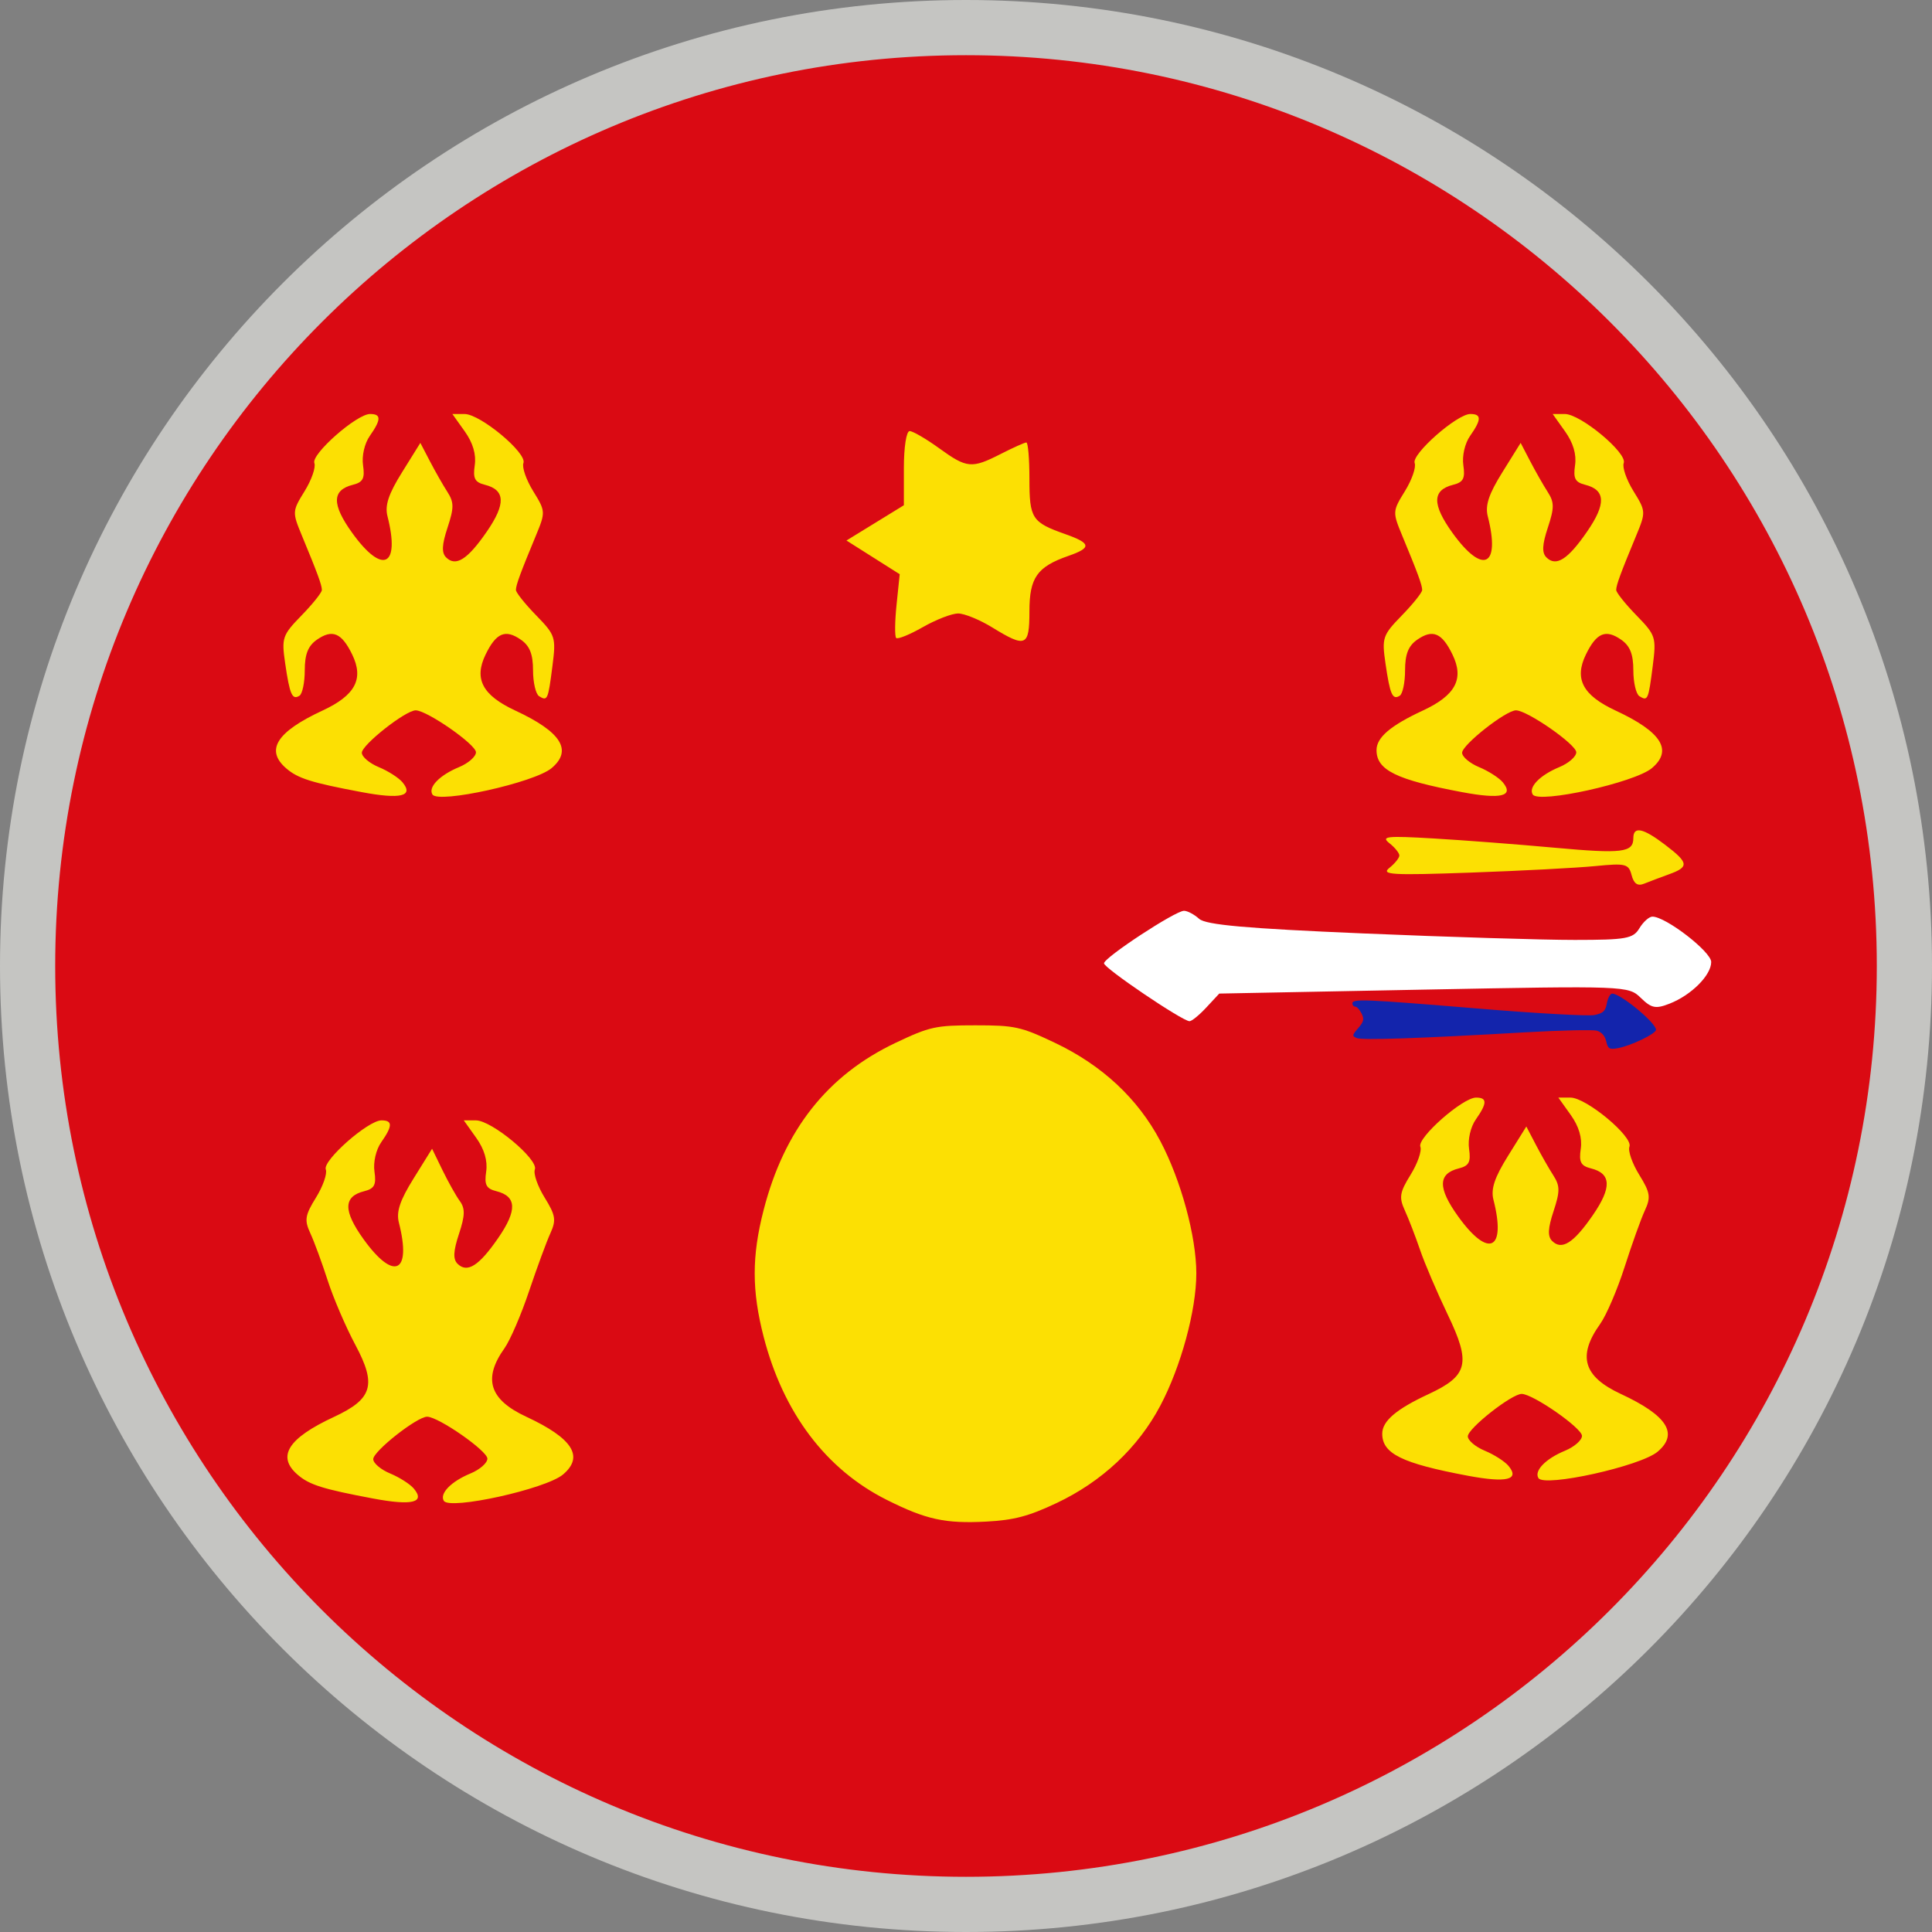 <?xml version="1.0" encoding="UTF-8"?>
<svg width="70px" height="70px" viewBox="0 0 70 70" version="1.1" xmlns="http://www.w3.org/2000/svg" xmlns:xlink="http://www.w3.org/1999/xlink">
    <rect x="0" y="0" width="70" height="70" fill="#808080" stroke="none"/>
    <!-- Generator: Sketch 63.1 (92452) - https://sketch.com -->
    <title>web/svg/ic_flag_hmn</title>
    <desc>Created with Sketch.</desc>
    <g id="Symbols" stroke="none" stroke-width="1" fill="none" fill-rule="evenodd">
        <g id="lang/F-G-H-I/Hmong-hmn">
            <g id="hmn">
                <g id="flag-Hmong" transform="translate(1, 1)">
                    <circle id="bg" fill="#DA0A13" cx="34" cy="34" r="34"></circle>
                    <path d="M42.709,35.501 L43.176,34.999 L50.585,34.856 C57.918,34.715 57.999,34.718 58.448,35.154 C58.835,35.531 58.988,35.562 59.492,35.364 C60.281,35.055 61,34.335 61,33.855 C61,33.482 59.353,32.211 58.87,32.211 C58.751,32.211 58.539,32.4 58.399,32.632 C58.172,33.009 57.923,33.054 56.058,33.055 C54.911,33.056 51.451,32.95 48.37,32.819 C44.16,32.641 42.689,32.51 42.447,32.291 C42.27,32.131 42.023,32 41.899,32 C41.582,32 39,33.695 39,33.903 C39,34.076 41.834,35.994 42.098,36 C42.178,36.002 42.453,35.777 42.709,35.501 L42.709,35.501 Z" id="path3273" fill="#FFFFFF" fill-rule="nonzero"></path>
                    <path d="M37.281,53.459 C38.926,52.682 40.236,51.453 41.041,49.929 C41.789,48.515 42.345,46.472 42.345,45.137 C42.345,43.802 41.789,41.758 41.041,40.344 C40.227,38.803 38.929,37.594 37.223,36.784 C35.987,36.197 35.769,36.149 34.336,36.149 C32.903,36.149 32.685,36.197 31.448,36.784 C28.979,37.956 27.414,39.939 26.667,42.844 C26.237,44.514 26.237,45.759 26.667,47.429 C27.375,50.184 28.923,52.237 31.123,53.34 C32.553,54.058 33.246,54.209 34.738,54.13 C35.737,54.077 36.269,53.937 37.281,53.459 Z M16.243,39.593 C16.816,39.593 18.517,41.011 18.379,41.372 C18.32,41.523 18.48,41.981 18.733,42.39 C19.129,43.03 19.158,43.208 18.942,43.682 C18.803,43.985 18.456,44.93 18.169,45.782 C17.883,46.635 17.481,47.566 17.277,47.852 C16.492,48.953 16.732,49.71 18.062,50.328 C19.749,51.112 20.171,51.774 19.398,52.425 C18.775,52.95 15.292,53.72 15.081,53.379 C14.918,53.115 15.342,52.678 16.045,52.387 C16.383,52.248 16.659,52.006 16.659,51.849 C16.659,51.567 14.893,50.337 14.477,50.33 C14.119,50.324 12.523,51.579 12.523,51.867 C12.523,52.014 12.799,52.248 13.137,52.387 C13.474,52.527 13.861,52.774 13.996,52.937 C14.416,53.441 13.931,53.559 12.523,53.295 C10.694,52.951 10.207,52.798 9.784,52.432 C9.018,51.771 9.432,51.113 11.099,50.338 C12.5,49.687 12.651,49.179 11.875,47.727 C11.529,47.08 11.078,46.03 10.873,45.394 C10.668,44.758 10.385,43.989 10.245,43.685 C10.023,43.206 10.05,43.034 10.449,42.39 C10.702,41.981 10.862,41.523 10.804,41.372 C10.681,41.052 12.336,39.593 12.821,39.593 C13.231,39.593 13.228,39.793 12.812,40.387 C12.622,40.658 12.518,41.112 12.568,41.452 C12.638,41.929 12.565,42.067 12.198,42.159 C11.437,42.349 11.43,42.866 12.173,43.9 C13.276,45.432 13.92,45.128 13.452,43.297 C13.352,42.906 13.49,42.492 13.987,41.695 L13.987,41.695 L14.655,40.621 L15.032,41.397 C15.24,41.824 15.522,42.328 15.66,42.516 C15.857,42.787 15.85,43.04 15.629,43.709 C15.424,44.329 15.41,44.621 15.576,44.787 C15.927,45.137 16.353,44.868 17.052,43.854 C17.744,42.85 17.723,42.344 16.984,42.159 C16.616,42.067 16.544,41.929 16.615,41.449 C16.672,41.059 16.548,40.637 16.253,40.224 L16.253,40.224 L15.804,39.593 Z M15.83,14 C16.402,14 18.104,15.417 17.965,15.778 C17.907,15.93 18.066,16.387 18.318,16.795 C18.767,17.52 18.769,17.555 18.419,18.4 C17.849,19.774 17.693,20.2 17.693,20.376 C17.693,20.467 18.022,20.88 18.424,21.293 C19.126,22.015 19.149,22.087 19.016,23.131 C18.858,24.363 18.837,24.412 18.533,24.225 C18.412,24.15 18.313,23.728 18.313,23.287 C18.313,22.705 18.193,22.402 17.876,22.18 C17.312,21.786 16.977,21.926 16.593,22.717 C16.166,23.599 16.48,24.192 17.67,24.745 C19.334,25.518 19.754,26.184 18.985,26.831 C18.362,27.356 14.879,28.126 14.668,27.786 C14.504,27.521 14.928,27.085 15.632,26.794 C15.969,26.654 16.245,26.412 16.245,26.256 C16.245,25.974 14.479,24.744 14.063,24.737 C13.705,24.73 12.11,25.985 12.11,26.274 C12.11,26.42 12.386,26.654 12.723,26.794 C13.061,26.933 13.448,27.181 13.583,27.344 C14.002,27.848 13.518,27.966 12.11,27.701 C10.28,27.358 9.793,27.204 9.37,26.839 C8.605,26.178 9.018,25.519 10.685,24.745 C11.875,24.192 12.189,23.599 11.762,22.717 C11.378,21.926 11.043,21.786 10.479,22.18 C10.162,22.402 10.042,22.705 10.042,23.287 C10.042,23.728 9.955,24.143 9.85,24.208 C9.586,24.371 9.498,24.17 9.332,23.032 C9.198,22.108 9.23,22.013 9.926,21.298 C10.331,20.882 10.662,20.467 10.662,20.376 C10.662,20.2 10.506,19.774 9.936,18.4 C9.586,17.555 9.588,17.52 10.037,16.795 C10.289,16.387 10.448,15.93 10.39,15.778 C10.267,15.459 11.923,14 12.408,14 C12.817,14 12.815,14.2 12.399,14.794 C12.208,15.065 12.104,15.518 12.154,15.858 C12.224,16.335 12.152,16.473 11.785,16.565 C11.024,16.756 11.016,17.273 11.76,18.306 C12.862,19.838 13.506,19.535 13.039,17.704 C12.939,17.313 13.076,16.9 13.567,16.112 L13.567,16.112 L14.23,15.047 L14.576,15.71 C14.766,16.075 15.05,16.575 15.209,16.821 C15.452,17.199 15.453,17.397 15.215,18.117 C15.01,18.736 14.996,19.028 15.162,19.194 C15.513,19.544 15.94,19.275 16.639,18.26 C17.33,17.257 17.31,16.751 16.57,16.565 C16.202,16.473 16.131,16.335 16.201,15.856 C16.259,15.465 16.134,15.043 15.839,14.63 L15.839,14.63 L15.39,14 Z M55.902,38.768 C56.474,38.768 58.176,40.185 58.038,40.546 C57.979,40.697 58.139,41.156 58.392,41.564 C58.791,42.209 58.818,42.38 58.596,42.859 C58.455,43.163 58.126,44.083 57.863,44.904 C57.6,45.725 57.201,46.656 56.975,46.972 C56.148,48.131 56.367,48.873 57.721,49.503 C59.407,50.286 59.829,50.948 59.057,51.599 C58.434,52.124 54.951,52.894 54.74,52.554 C54.577,52.289 55.001,51.852 55.704,51.562 C56.042,51.422 56.318,51.18 56.318,51.024 C56.318,50.741 54.552,49.512 54.136,49.504 C53.778,49.498 52.182,50.753 52.182,51.041 C52.182,51.188 52.458,51.422 52.796,51.562 C53.133,51.701 53.52,51.949 53.655,52.111 C54.075,52.616 53.59,52.733 52.182,52.469 C49.794,52.02 49.081,51.67 49.081,50.945 C49.081,50.489 49.586,50.057 50.758,49.512 C52.194,48.845 52.302,48.397 51.454,46.631 C51.068,45.826 50.617,44.773 50.453,44.29 C50.288,43.807 50.04,43.163 49.901,42.859 C49.683,42.382 49.711,42.206 50.108,41.564 C50.361,41.156 50.521,40.697 50.462,40.546 C50.34,40.227 51.995,38.768 52.48,38.768 C52.89,38.768 52.887,38.968 52.471,39.561 C52.281,39.833 52.177,40.286 52.227,40.626 C52.297,41.103 52.224,41.241 51.857,41.333 C51.096,41.524 51.089,42.041 51.832,43.074 C52.934,44.606 53.579,44.303 53.111,42.471 C53.011,42.081 53.148,41.668 53.639,40.879 L53.639,40.879 L54.302,39.815 L54.648,40.478 C54.838,40.843 55.123,41.343 55.281,41.588 C55.524,41.967 55.525,42.165 55.288,42.885 C55.083,43.503 55.069,43.795 55.235,43.961 C55.586,44.312 56.012,44.042 56.711,43.028 C57.403,42.025 57.382,41.518 56.643,41.333 C56.275,41.241 56.203,41.103 56.274,40.623 C56.331,40.233 56.207,39.811 55.912,39.398 L55.912,39.398 L55.462,38.768 Z M58.179,29.364 C58.179,28.926 58.532,29 59.33,29.608 C60.188,30.261 60.208,30.411 59.471,30.677 C59.158,30.79 58.752,30.944 58.568,31.018 C58.334,31.113 58.198,31.02 58.116,30.708 C58.008,30.297 57.905,30.271 56.797,30.38 C56.135,30.445 54.105,30.552 52.286,30.616 C49.429,30.718 49.027,30.695 49.339,30.446 C49.538,30.287 49.701,30.084 49.701,29.996 C49.701,29.907 49.538,29.706 49.339,29.549 C49.027,29.302 49.244,29.279 50.942,29.379 C52.022,29.442 53.993,29.593 55.322,29.714 C57.785,29.938 58.179,29.89 58.179,29.364 Z M53.449,27.344 C53.313,27.181 52.926,26.933 52.589,26.794 C52.252,26.654 51.975,26.42 51.975,26.274 C51.975,25.985 53.571,24.73 53.929,24.737 C54.345,24.744 56.111,25.974 56.111,26.256 C56.111,26.412 55.835,26.654 55.497,26.794 C54.794,27.085 54.37,27.521 54.534,27.786 C54.744,28.126 58.227,27.356 58.851,26.831 C59.619,26.184 59.2,25.518 57.536,24.745 C56.346,24.192 56.031,23.599 56.459,22.717 C56.843,21.926 57.178,21.786 57.741,22.18 C58.059,22.402 58.179,22.705 58.179,23.287 C58.179,23.728 58.278,24.15 58.399,24.225 C58.703,24.412 58.724,24.363 58.882,23.131 C59.015,22.087 58.992,22.015 58.289,21.293 C57.887,20.88 57.558,20.467 57.558,20.376 C57.558,20.2 57.715,19.774 58.285,18.4 C58.635,17.555 58.633,17.52 58.184,16.795 C57.931,16.387 57.773,15.93 57.831,15.778 C57.969,15.417 56.268,14 55.696,14 L55.256,14 L55.705,14.63 C56,15.043 56.125,15.465 56.067,15.856 C55.997,16.335 56.068,16.473 56.436,16.565 C57.175,16.751 57.196,17.257 56.504,18.26 C55.805,19.275 55.379,19.544 55.028,19.194 C54.862,19.028 54.876,18.736 55.081,18.117 C55.319,17.397 55.318,17.199 55.074,16.821 C54.916,16.575 54.631,16.075 54.441,15.71 L54.096,15.047 L53.433,16.112 C52.942,16.9 52.805,17.313 52.904,17.704 C53.372,19.535 52.728,19.838 51.625,18.306 C50.882,17.273 50.889,16.756 51.65,16.565 C52.018,16.473 52.09,16.335 52.02,15.858 C51.97,15.518 52.074,15.065 52.264,14.794 C52.681,14.2 52.683,14 52.273,14 C51.789,14 50.133,15.459 50.256,15.778 C50.314,15.93 50.155,16.387 49.903,16.795 C49.454,17.52 49.452,17.555 49.802,18.4 C50.372,19.774 50.528,20.2 50.528,20.376 C50.528,20.467 50.197,20.882 49.792,21.298 C49.096,22.013 49.064,22.108 49.198,23.032 C49.363,24.17 49.452,24.371 49.715,24.208 C49.821,24.143 49.908,23.728 49.908,23.287 C49.908,22.705 50.027,22.402 50.345,22.18 C50.909,21.786 51.244,21.926 51.627,22.717 C52.055,23.599 51.74,24.192 50.551,24.745 C49.379,25.289 48.874,25.721 48.874,26.178 C48.874,26.902 49.587,27.253 51.975,27.701 C53.384,27.966 53.868,27.848 53.449,27.344 L53.449,27.344 Z M33.714,21.227 C33.941,21.227 34.499,21.455 34.954,21.735 C36.168,22.481 36.298,22.425 36.298,21.153 C36.298,19.93 36.574,19.537 37.708,19.142 C38.562,18.845 38.538,18.684 37.591,18.35 C36.387,17.924 36.298,17.787 36.298,16.348 C36.298,15.624 36.248,15.032 36.187,15.032 C36.125,15.032 35.71,15.218 35.265,15.445 C34.202,15.986 34.035,15.97 33.023,15.238 C32.552,14.898 32.073,14.619 31.958,14.619 C31.839,14.619 31.749,15.197 31.749,15.963 L31.749,17.306 L30.709,17.945 L29.669,18.584 L30.633,19.194 L31.598,19.805 L31.484,20.91 C31.421,21.517 31.415,22.06 31.47,22.115 C31.526,22.17 31.96,21.994 32.436,21.722 C32.911,21.451 33.486,21.228 33.714,21.227 L33.714,21.227 Z" id="path3271" fill="#FCE003" fill-rule="nonzero"></path>
                    <path d="M57.196,36.729 C57.151,36.531 57.026,36.391 56.855,36.344 C56.706,36.303 55.547,36.33 54.28,36.402 C50.404,36.625 48.358,36.694 48.158,36.611 C47.983,36.538 47.987,36.508 48.211,36.25 C48.412,36.017 48.433,35.926 48.332,35.721 C48.265,35.585 48.163,35.473 48.105,35.473 C48.047,35.473 48,35.42 48,35.355 C48,35.183 48.411,35.2 52.595,35.545 C54.673,35.717 56.549,35.821 56.765,35.777 C57.087,35.712 57.168,35.636 57.22,35.349 C57.256,35.157 57.342,35 57.413,35 C57.717,35 59,36.059 59,36.31 C59,36.454 58.096,36.89 57.617,36.977 C57.31,37.032 57.26,37.003 57.196,36.729 L57.196,36.729 L57.196,36.729 Z" id="path3299" fill="#0B26B2" fill-rule="nonzero" opacity="0.96"></path>
                </g>
                <g id="border" fill="#C5C5C2">
                    <path d="M35,0 C54.33,0 70,15.67 70,35 C70,54.33 54.33,70 35,70 C15.67,70 0,54.33 0,35 C0,15.67 15.67,0 35,0 Z M35,2 C16.775,2 2,16.775 2,35 C2,53.225 16.775,68 35,68 C53.225,68 68,53.225 68,35 C68,16.775 53.225,2 35,2 Z"></path>
                </g>
            </g>
        </g>
    </g>
</svg>